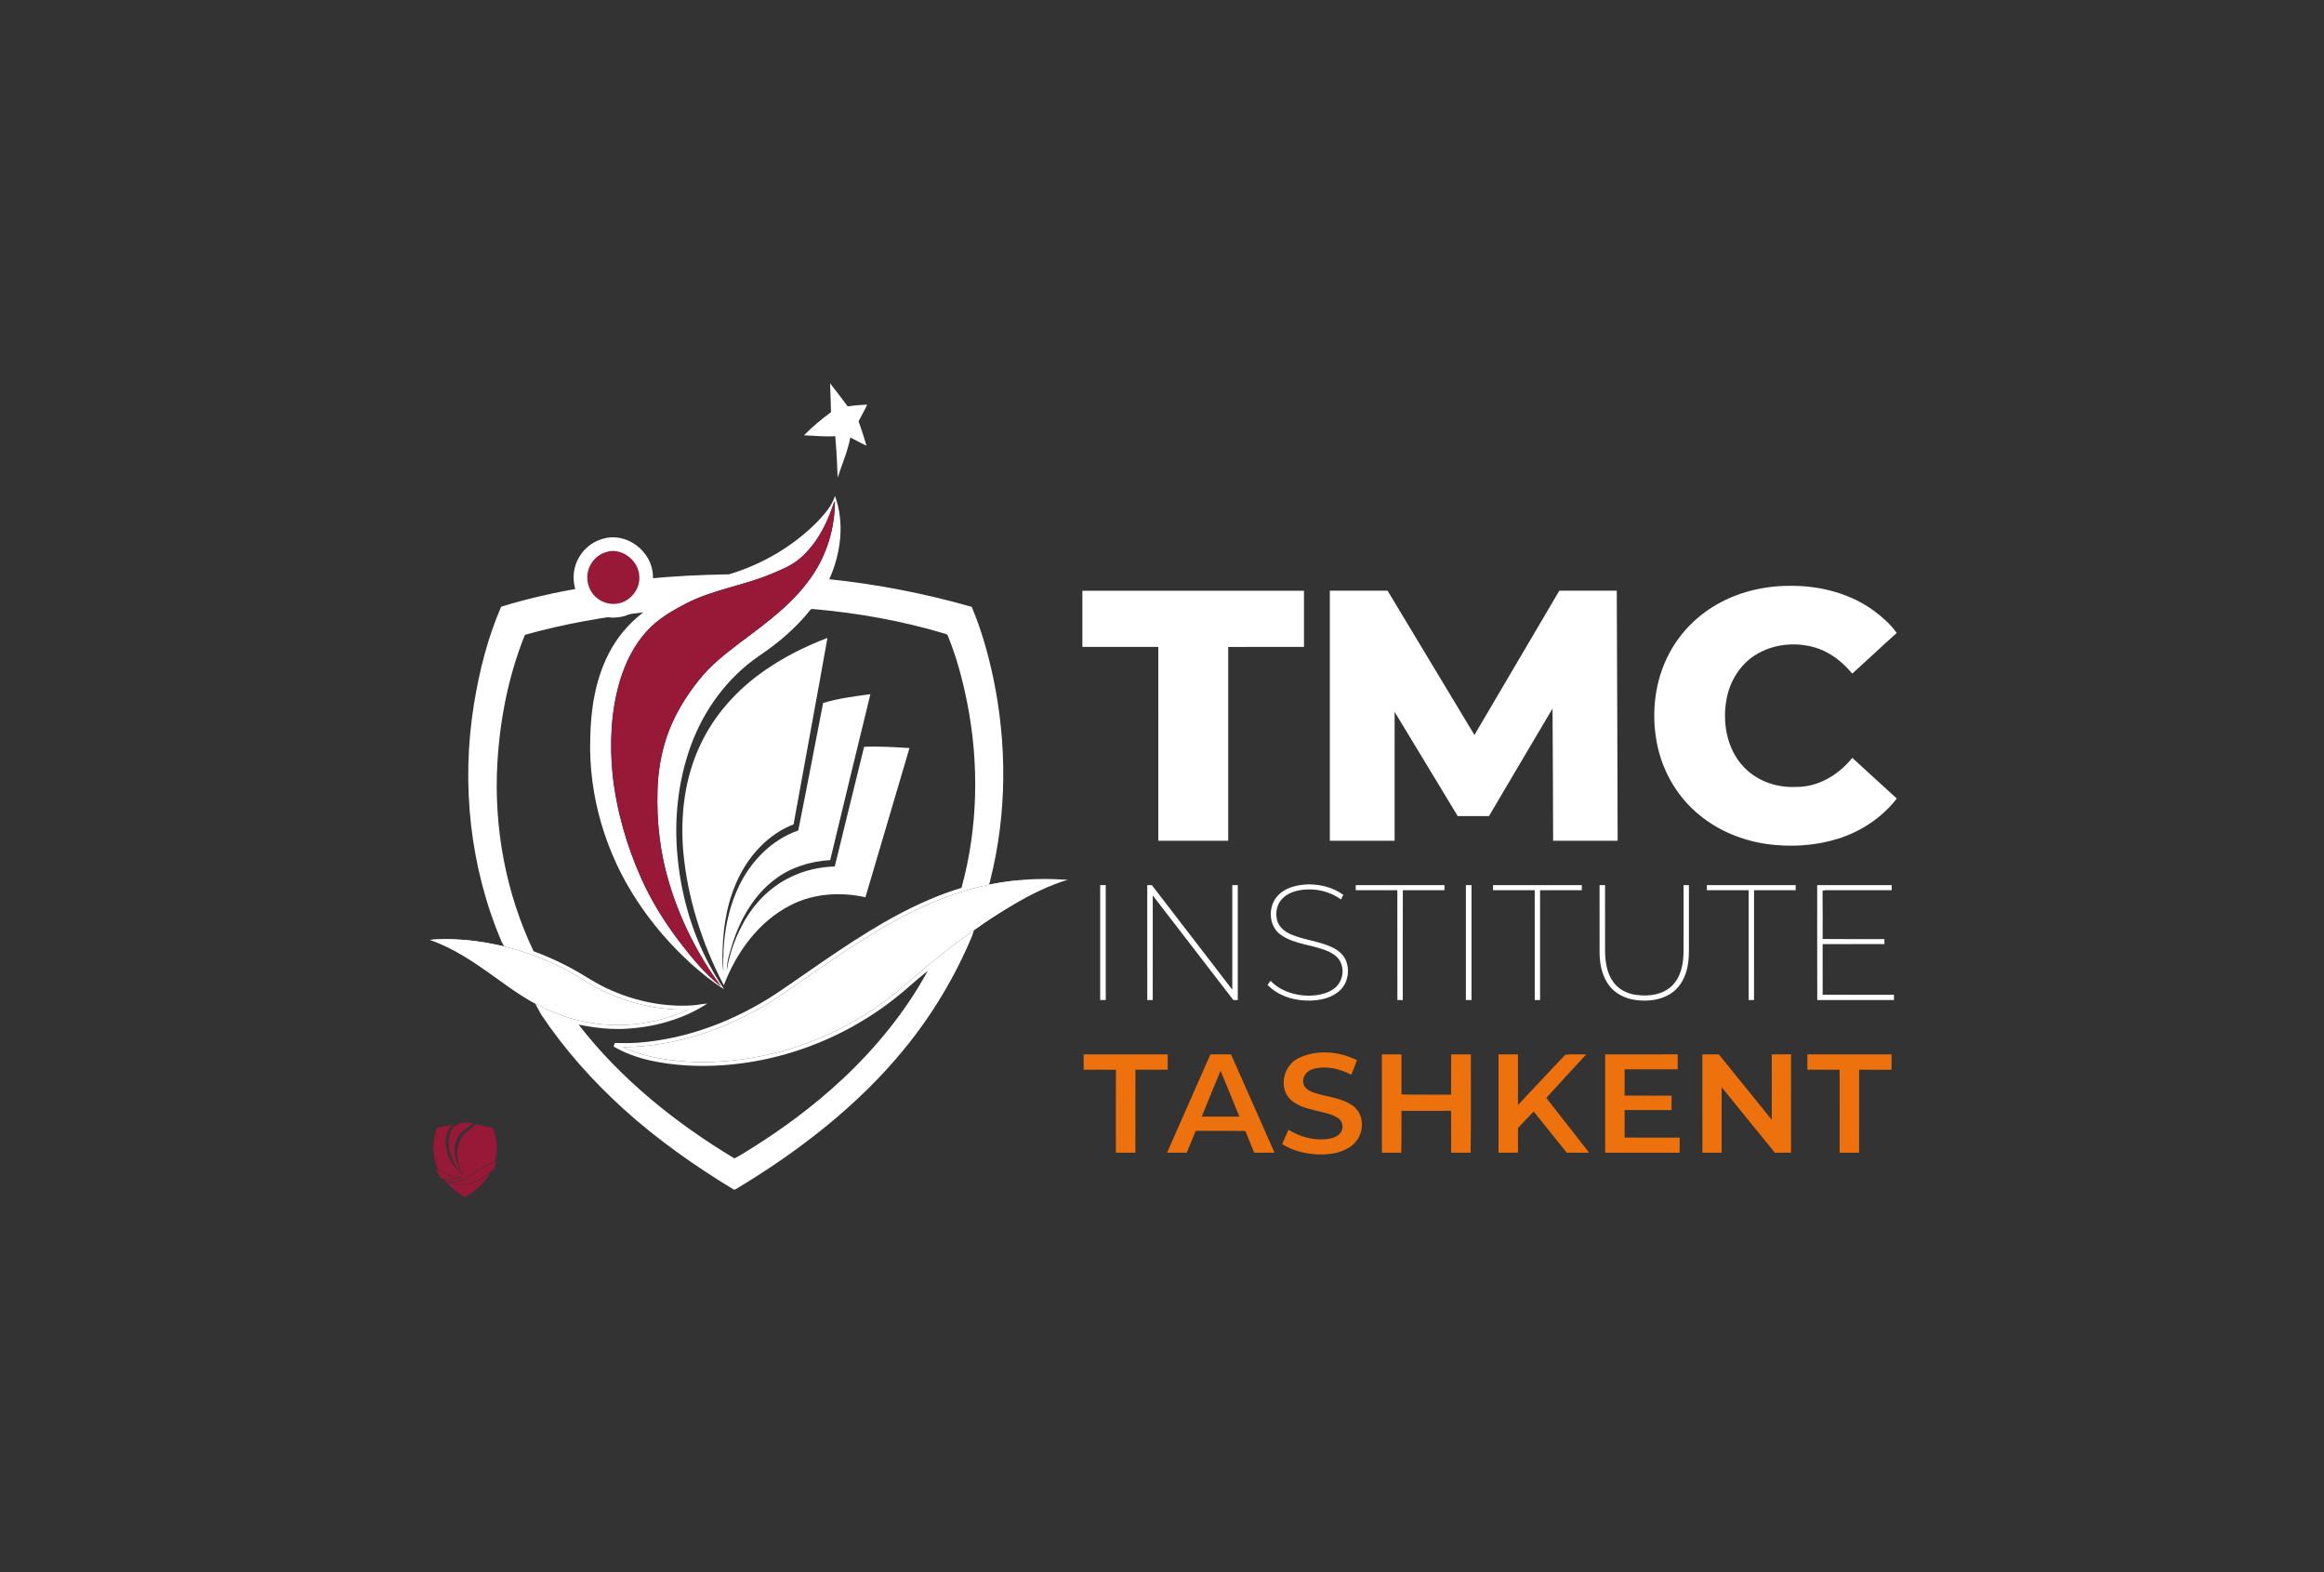<svg width="170" height="115" viewBox="0 0 170 115" fill="none" xmlns="http://www.w3.org/2000/svg">
<rect x="0" y="0" width="170" height="115" fill="#333333" stroke="none"/>
<g clip-path="url(#clip0_9422_29200)">
<path d="M59.826 38.128C60.333 37.583 60.851 37.003 61.079 36.275C61.798 38.248 61.511 40.485 60.661 42.37C64.183 42.734 67.672 43.418 71.079 44.388C71.785 46.049 72.273 47.798 72.652 49.562C73.676 54.439 73.661 59.559 72.433 64.398C72.429 64.489 72.436 64.352 72.433 64.444L71.094 68.501C69.846 71.465 68.182 74.252 66.145 76.731C62.789 80.857 58.325 84.298 53.786 87.003C53.745 87.028 53.694 87.027 53.653 87.002C50.833 85.291 48.046 83.333 45.601 81.109C43.341 79.059 41.293 76.76 39.59 74.217L36.692 68.887C36.69 68.959 36.693 68.815 36.692 68.887C34.382 63.461 33.728 57.369 34.663 51.55C35.06 49.097 35.668 46.659 36.66 44.379C38.619 43.773 40.625 43.333 42.643 42.978C42.389 42.181 42.573 41.255 43.147 40.644C43.797 39.906 44.935 39.664 45.816 40.099C46.663 40.491 47.234 41.412 47.206 42.354C49.241 42.136 51.286 42.047 53.333 42.01C55.764 41.278 58.038 39.953 59.826 38.128ZM60.974 36.845C60.49 38.329 59.742 39.78 58.555 40.814C57.941 41.363 57.168 41.666 56.421 41.98C54.39 42.833 52.163 43.127 50.194 44.141C49.166 44.675 48.138 45.27 47.345 46.135C46.38 47.175 45.741 48.483 45.336 49.839C44.688 52.05 44.589 54.394 44.815 56.678C45.105 59.311 45.847 61.884 46.929 64.294C47.641 65.889 48.572 67.375 49.616 68.769C50.547 69.992 51.526 71.204 52.742 72.151C51.062 69.876 49.763 67.31 48.948 64.593C48.286 62.41 48.022 60.114 48.095 57.835C48.129 56.464 48.357 55.095 48.806 53.8C49.322 52.326 50.139 50.974 51.11 49.765C52.002 48.622 53.163 47.743 54.307 46.875C56.182 45.474 58.122 44.051 59.442 42.07C60.515 40.485 61.069 38.569 61.075 36.654C61.05 36.702 60.999 36.797 60.974 36.845ZM44.259 40.258C43.788 40.405 43.373 40.729 43.118 41.157C42.717 41.796 42.716 42.66 43.104 43.305C43.506 44.001 44.333 44.412 45.124 44.3C46.14 44.192 46.977 43.211 46.912 42.178C46.891 40.886 45.494 39.823 44.259 40.258ZM59.253 44.639C58.201 45.96 56.898 47.056 55.505 47.992C53.183 49.587 51.448 51.975 50.501 54.635C49.588 57.199 49.298 59.978 49.564 62.685C49.883 66.122 51.017 69.503 52.963 72.352C52.105 71.825 51.327 71.178 50.572 70.512C49.094 69.173 47.774 67.656 46.67 65.99C44.317 62.472 43.036 58.217 43.177 53.965C43.216 51.872 43.549 49.733 44.505 47.853C45.107 46.653 45.992 45.601 47.056 44.794C44.139 45.138 41.23 45.639 38.398 46.436C37.196 49.417 36.57 52.618 36.382 55.825C36.114 60.536 37 65.323 39.029 69.579C39.853 69.883 40.66 70.235 41.44 70.641C42.562 71.198 43.568 71.967 44.729 72.447C46.585 73.259 48.627 73.672 50.651 73.539C51.015 73.52 51.369 73.423 51.734 73.412C50.004 74.538 47.961 75.111 45.918 75.244C44.714 75.332 43.508 75.183 42.327 74.949C45.423 78.947 49.419 82.147 53.719 84.732C54.063 84.573 54.377 84.357 54.702 84.163C57.186 82.632 59.545 80.886 61.68 78.885C64.115 76.596 66.261 73.966 67.867 71.015C67.033 71.663 66.272 72.402 65.437 73.048C61.169 76.411 55.699 78.226 50.283 77.938C48.425 77.819 46.514 77.503 44.882 76.55C44.906 76.484 44.952 76.353 44.976 76.289C45.559 76.311 46.143 76.308 46.726 76.267C50.294 75.989 53.737 74.668 56.731 72.713C58.318 71.651 59.867 70.531 61.46 69.477C64.228 67.63 67.138 65.911 70.334 64.943C71.547 60.529 71.634 55.83 70.738 51.346C70.407 49.697 69.97 48.063 69.335 46.505C69.303 46.381 69.159 46.376 69.064 46.335C65.994 45.421 62.828 44.85 59.641 44.565C59.512 44.569 59.334 44.493 59.253 44.639ZM73.984 64.444C72.061 64.67 70.179 65.204 68.388 65.941C65.258 67.237 62.424 69.135 59.644 71.057C58.182 72.052 56.764 73.124 55.202 73.959C52.249 75.564 48.934 76.57 45.566 76.598C47.264 77.385 49.151 77.628 51.001 77.688C56.408 77.774 61.803 75.795 65.931 72.278C68.536 70.006 71.251 67.836 74.24 66.1C75.47 65.399 71.318 65.776 72.676 65.368C71.303 65.284 75.35 64.264 73.984 64.444ZM31.455 68.748C33.183 69.346 34.712 70.39 36.188 71.453C37.543 72.436 38.921 73.421 40.483 74.04C43.606 75.35 47.269 75.291 50.337 73.852C47.725 73.914 45.107 73.181 42.885 71.797C41.3 70.793 39.58 70.002 37.782 69.472C35.734 68.881 33.585 68.572 31.455 68.748Z" fill="white"/>
<path fill-rule="evenodd" clip-rule="evenodd" d="M33.727 82.13H34.607C34.457 82.292 34.277 82.427 34.1 82.558C34.094 82.563 34.088 82.568 34.081 82.572L34.08 82.574C33.929 82.688 33.776 82.803 33.659 82.954C33.53 83.113 33.422 83.292 33.354 83.486C33.295 83.657 33.265 83.838 33.26 84.019C33.251 84.32 33.285 84.623 33.373 84.911C33.481 85.269 33.652 85.608 33.874 85.908C33.714 85.783 33.584 85.623 33.461 85.462C33.323 85.278 33.2 85.082 33.106 84.871C32.963 84.553 32.865 84.213 32.827 83.866C32.797 83.564 32.81 83.255 32.895 82.963C32.949 82.784 33.033 82.612 33.161 82.475C33.266 82.361 33.402 82.282 33.538 82.212C33.599 82.18 33.662 82.154 33.727 82.13ZM31.875 85.549L32.204 86.137C32.221 86.144 32.237 86.151 32.254 86.157C32.667 86.33 33.151 86.323 33.557 86.133C33.211 86.141 32.865 86.044 32.571 85.862C32.362 85.729 32.134 85.624 31.897 85.555C31.889 85.553 31.882 85.55 31.875 85.549ZM36.158 85.483C35.973 85.623 35.794 85.772 35.618 85.925C35.072 86.389 34.359 86.65 33.644 86.639C33.4 86.631 33.15 86.599 32.926 86.495C33.371 86.492 33.809 86.359 34.2 86.147C34.357 86.063 34.503 85.961 34.648 85.86C34.694 85.828 34.741 85.795 34.787 85.764C35.155 85.51 35.529 85.26 35.943 85.089C36.064 85.039 36.188 84.996 36.314 84.963L36.158 85.483ZM34.24 82.72C34.424 82.596 34.596 82.451 34.735 82.277C34.743 82.263 34.758 82.265 34.772 82.266C34.777 82.267 34.782 82.267 34.787 82.267C35.208 82.305 35.627 82.38 36.032 82.501C36.035 82.502 36.039 82.503 36.043 82.504C36.053 82.508 36.065 82.511 36.068 82.523C36.152 82.729 36.21 82.945 36.254 83.162C36.372 83.754 36.361 84.374 36.2 84.957C35.778 85.085 35.393 85.311 35.027 85.555C34.915 85.629 34.805 85.705 34.695 85.782C34.598 85.849 34.501 85.916 34.402 85.982C34.006 86.24 33.551 86.415 33.079 86.451C33.002 86.457 32.925 86.457 32.848 86.454C32.846 86.459 32.843 86.467 32.841 86.474C32.839 86.48 32.837 86.485 32.835 86.489C33.051 86.615 33.304 86.656 33.549 86.672C34.266 86.71 34.989 86.471 35.553 86.027C35.609 85.984 35.662 85.938 35.715 85.891C35.767 85.846 35.819 85.801 35.874 85.758C35.662 86.148 35.378 86.495 35.056 86.797C34.774 87.061 34.462 87.291 34.134 87.494C34.121 87.501 34.109 87.508 34.097 87.516C34.067 87.534 34.036 87.554 34.004 87.569C33.435 87.227 32.907 86.805 32.498 86.277C32.654 86.308 32.813 86.328 32.972 86.316C33.242 86.299 33.513 86.223 33.741 86.075C33.716 86.075 33.691 86.079 33.666 86.083C33.644 86.087 33.621 86.09 33.598 86.091C33.331 86.109 33.06 86.055 32.815 85.947C32.727 85.911 32.645 85.862 32.564 85.812C32.504 85.776 32.443 85.74 32.38 85.709C32.277 85.655 32.17 85.609 32.062 85.569C31.793 85.007 31.676 84.375 31.712 83.754C31.736 83.33 31.819 82.908 31.978 82.514C32.352 82.409 32.737 82.343 33.123 82.298C32.982 82.404 32.865 82.543 32.785 82.701C32.659 82.95 32.615 83.232 32.61 83.508C32.591 84.069 32.761 84.631 33.072 85.095C33.218 85.315 33.392 85.515 33.588 85.692C33.687 85.78 33.79 85.865 33.904 85.935C33.646 85.559 33.496 85.112 33.454 84.659C33.419 84.302 33.458 83.935 33.578 83.596C33.703 83.246 33.933 82.93 34.24 82.72Z" fill="#971837"/>
<path d="M125.845 44.072C127.483 43.197 129.354 42.813 131.2 42.853C133.279 42.878 135.395 43.441 137.091 44.687C137.705 45.149 138.296 45.667 138.745 46.299C137.65 47.28 136.582 48.29 135.491 49.275C134.847 48.496 134.04 47.832 133.092 47.472C131.554 46.905 129.737 47.051 128.349 47.947C127.268 48.649 126.541 49.834 126.305 51.102C125.939 52.959 126.376 55.097 127.839 56.376C128.801 57.227 130.107 57.625 131.376 57.561C132.991 57.585 134.497 56.679 135.492 55.435C136.579 56.425 137.665 57.417 138.75 58.41C137.671 59.804 136.142 60.816 134.475 61.342C132.794 61.875 130.993 61.977 129.251 61.74C127.472 61.484 125.739 60.786 124.338 59.638C122.714 58.332 121.597 56.419 121.203 54.366C120.774 52.149 121.045 49.765 122.118 47.769C122.953 46.193 124.281 44.899 125.845 44.072Z" fill="white"/>
<path d="M79.175 43.211C84.579 43.214 89.983 43.211 95.386 43.213C95.387 44.582 95.387 45.951 95.387 47.32C93.538 47.322 91.691 47.313 89.843 47.324C89.845 52.049 89.845 56.773 89.843 61.498C88.139 61.497 86.434 61.498 84.73 61.498C84.732 56.771 84.731 52.045 84.731 47.32C82.879 47.318 81.027 47.321 79.175 47.319C79.175 45.949 79.176 44.58 79.175 43.211Z" fill="white"/>
<path d="M97.278 43.207C98.686 43.208 100.094 43.205 101.502 43.209C103.613 46.73 105.742 50.24 107.854 53.761C109.925 50.244 111.989 46.721 114.064 43.206C115.465 43.209 116.866 43.206 118.266 43.207C118.292 49.303 118.316 55.401 118.33 61.497C116.757 61.498 115.184 61.498 113.611 61.497C113.597 58.275 113.595 55.053 113.567 51.832C112.003 54.445 110.472 57.077 108.918 59.696C108.156 59.695 107.394 59.698 106.631 59.694C105.104 57.147 103.545 54.617 102.016 52.069C102.016 55.212 102.015 58.354 102.016 61.497C100.437 61.498 98.857 61.497 97.278 61.498C97.278 55.401 97.278 49.304 97.278 43.207Z" fill="white"/>
<path d="M55.936 49.042C57.356 48.051 58.915 47.277 60.527 46.663C59.722 51.212 58.867 55.753 58.049 60.301C56.546 60.881 55.308 62.038 54.463 63.406C53.473 65.025 53.004 66.922 52.892 68.809C52.849 69.553 52.805 70.306 52.916 71.046C52.839 68.938 53.125 66.774 54.035 64.856C54.909 63.009 56.446 61.414 58.392 60.75C59.016 57.646 59.603 54.533 60.21 51.424C61.334 51.074 62.509 50.939 63.67 50.777C62.688 54.823 61.694 58.865 60.73 62.914C59.295 63 57.858 63.431 56.7 64.312C55.167 65.454 54.173 67.188 53.592 68.993C53.407 69.63 53.162 70.271 53.171 70.945C53.384 69.642 53.862 68.385 54.523 67.249C55.301 65.934 56.441 64.824 57.817 64.164C58.825 63.666 59.944 63.413 61.064 63.38C61.767 60.46 62.498 57.547 63.21 54.628C64.317 54.576 65.424 54.653 66.528 54.718C65.454 58.355 64.374 61.992 63.307 65.631C61.475 65.224 59.483 65.349 57.8 66.229C55.486 67.415 53.863 69.665 52.946 72.069C51.354 69.028 50.284 65.683 49.977 62.251C49.762 59.612 50.085 56.881 51.231 54.477C52.26 52.268 53.951 50.416 55.936 49.042Z" fill="white"/>
<path d="M93.501 65.485C94.073 64.886 94.934 64.713 95.728 64.689C96.621 64.692 97.536 64.923 98.266 65.459C98.207 65.57 98.15 65.682 98.092 65.792C97.133 65.098 95.863 64.889 94.728 65.198C94.276 65.335 93.83 65.592 93.588 66.014C93.342 66.41 93.312 66.913 93.431 67.356C93.574 67.82 93.974 68.145 94.403 68.332C95.392 68.77 96.504 68.835 97.482 69.309C97.877 69.501 98.243 69.796 98.431 70.206C98.753 70.927 98.62 71.853 98.049 72.413C97.487 72.972 96.669 73.159 95.904 73.19C94.757 73.229 93.538 72.89 92.721 72.041C92.793 71.94 92.867 71.841 92.942 71.744C93.661 72.496 94.72 72.827 95.736 72.833C96.379 72.816 97.06 72.711 97.59 72.312C98.159 71.895 98.371 71.061 98.075 70.416C97.922 70.043 97.582 69.793 97.231 69.624C96.091 69.09 94.734 69.118 93.684 68.375C92.769 67.734 92.731 66.256 93.501 65.485Z" fill="white"/>
<path d="M80.478 64.745C80.614 64.744 80.749 64.744 80.885 64.745C80.885 67.546 80.885 70.347 80.885 73.149C80.749 73.148 80.614 73.148 80.478 73.149C80.478 70.347 80.478 67.546 80.478 64.745Z" fill="white"/>
<path d="M83.923 73.149C83.921 70.347 83.922 67.546 83.922 64.745C84.006 64.745 84.173 64.745 84.256 64.744C86.217 67.295 88.186 69.841 90.142 72.395C90.141 69.844 90.142 67.294 90.142 64.743C90.274 64.743 90.408 64.745 90.543 64.747C90.543 67.548 90.542 70.349 90.543 73.151C90.434 73.15 90.327 73.149 90.22 73.15C88.249 70.604 86.293 68.047 84.324 65.5C84.321 68.05 84.323 70.599 84.322 73.149C84.189 73.149 84.055 73.149 83.923 73.149Z" fill="white"/>
<path d="M99.171 64.744C101.335 64.745 103.5 64.744 105.664 64.745C105.663 64.868 105.662 64.992 105.663 65.116C104.648 65.116 103.632 65.115 102.617 65.117C102.608 67.794 102.616 70.471 102.613 73.148C102.48 73.148 102.348 73.148 102.218 73.148C102.216 70.471 102.222 67.793 102.215 65.115C101.2 65.118 100.185 65.115 99.171 65.116C99.17 64.992 99.17 64.868 99.171 64.744Z" fill="white"/>
<path d="M107.229 64.745C107.365 64.744 107.502 64.744 107.641 64.745C107.641 67.546 107.641 70.347 107.641 73.148C107.502 73.148 107.365 73.148 107.229 73.15C107.229 70.348 107.229 67.546 107.229 64.745Z" fill="white"/>
<path d="M109.215 65.116C109.214 64.991 109.215 64.868 109.217 64.744C111.381 64.745 113.545 64.744 115.709 64.745C115.707 64.868 115.707 64.992 115.708 65.116C114.69 65.116 113.673 65.116 112.655 65.116C112.655 67.794 112.655 70.471 112.655 73.148C112.524 73.148 112.395 73.148 112.266 73.148C112.265 70.471 112.271 67.794 112.264 65.116C111.247 65.116 110.231 65.116 109.215 65.116Z" fill="white"/>
<path d="M117.008 64.744C117.141 64.744 117.275 64.745 117.409 64.746C117.411 66.345 117.408 67.944 117.411 69.543C117.416 70.329 117.534 71.157 117.997 71.811C118.384 72.37 119.036 72.694 119.697 72.774C120.472 72.878 121.315 72.806 121.986 72.368C122.603 71.968 122.953 71.252 123.067 70.538C123.176 70 123.149 69.451 123.152 68.906C123.152 67.518 123.152 66.132 123.152 64.745C123.282 64.744 123.412 64.745 123.544 64.746C123.544 66.132 123.544 67.519 123.544 68.907C123.546 69.603 123.567 70.312 123.375 70.988C123.193 71.687 122.775 72.34 122.155 72.718C121.4 73.18 120.473 73.264 119.615 73.145C118.883 73.041 118.166 72.693 117.712 72.093C117.199 71.421 117.022 70.555 117.009 69.723C117.008 68.063 117.009 66.403 117.008 64.744Z" fill="white"/>
<path d="M124.858 64.745C127.022 64.744 129.186 64.746 131.352 64.744C131.351 64.867 131.352 64.991 131.354 65.115C130.339 65.118 129.324 65.115 128.308 65.117C128.303 67.794 128.308 70.471 128.306 73.148C128.174 73.148 128.043 73.148 127.915 73.149C127.915 70.472 127.914 67.794 127.915 65.116C126.895 65.115 125.876 65.119 124.857 65.115C124.856 64.99 124.856 64.867 124.858 64.745Z" fill="white"/>
<path d="M132.933 73.151C132.92 70.349 132.931 67.546 132.927 64.744C134.743 64.746 136.559 64.744 138.376 64.745C138.375 64.868 138.375 64.991 138.377 65.115C136.937 65.117 135.497 65.116 134.057 65.116C133.81 65.119 133.56 65.094 133.319 65.154C133.335 66.331 133.326 67.508 133.325 68.685C134.831 68.704 136.338 68.688 137.844 68.693C137.844 68.784 137.845 68.966 137.846 69.058C136.339 69.059 134.833 69.056 133.326 69.059C133.327 70.293 133.326 71.526 133.327 72.759C135.065 72.77 136.803 72.76 138.541 72.764C138.54 72.892 138.541 73.02 138.543 73.149C136.673 73.149 134.803 73.146 132.933 73.151Z" fill="white"/>
<path d="M60.72 28.039C61.153 28.597 61.591 29.153 62.009 29.725C62.481 29.655 62.957 29.621 63.434 29.595C63.246 30.014 63.017 30.411 62.802 30.816C63.02 31.405 63.207 32.005 63.386 32.607C62.991 32.406 62.592 32.209 62.201 32.001C62.01 33.011 61.592 33.96 61.275 34.935C61.242 33.923 61.187 32.912 61.098 31.904C60.338 31.961 59.578 31.868 58.818 31.843C59.415 31.212 60.095 30.667 60.788 30.148C60.761 29.445 60.757 28.741 60.72 28.039Z" fill="white"/>
<path d="M60.974 36.845C60.999 36.797 61.05 36.702 61.075 36.654C61.07 38.569 60.515 40.485 59.442 42.07C58.123 44.051 56.183 45.474 54.307 46.875C53.163 47.743 52.002 48.622 51.11 49.765C50.139 50.974 49.322 52.326 48.806 53.8C48.358 55.095 48.129 56.464 48.096 57.835C48.023 60.114 48.286 62.409 48.948 64.593C49.763 67.31 51.062 69.876 52.742 72.151C51.526 71.204 50.547 69.992 49.616 68.769C48.572 67.375 47.641 65.889 46.929 64.294C45.847 61.884 45.105 59.311 44.815 56.678C44.589 54.394 44.688 52.05 45.336 49.839C45.741 48.483 46.38 47.175 47.345 46.135C48.138 45.27 49.166 44.675 50.194 44.141C52.164 43.127 54.39 42.833 56.421 41.98C57.168 41.666 57.942 41.363 58.556 40.814C59.742 39.78 60.49 38.329 60.974 36.845Z" fill="#971837"/>
<path d="M47.266 42.167C47.253 41.407 46.836 40.718 46.245 40.283C45.654 39.847 44.882 39.661 44.153 39.916C43.601 40.09 43.116 40.469 42.817 40.97C42.346 41.72 42.344 42.732 42.8 43.489C43.272 44.305 44.24 44.787 45.169 44.655C46.361 44.529 47.341 43.381 47.266 42.167Z" fill="#971837" stroke="white"/>
<path d="M73.984 64.444C75.35 64.264 76.732 64.268 78.105 64.353C76.747 64.76 75.47 65.399 74.24 66.1C71.251 67.836 68.536 70.006 65.931 72.278C61.803 75.795 56.408 77.775 51.001 77.688C49.151 77.628 47.264 77.385 45.566 76.598C48.934 76.57 52.249 75.564 55.202 73.959C56.764 73.124 58.182 72.053 59.644 71.057C62.424 69.135 65.258 67.237 68.388 65.941C70.18 65.204 72.061 64.67 73.984 64.444Z" fill="white"/>
<path d="M31.455 68.748C33.585 68.572 35.735 68.881 37.782 69.473C39.58 70.002 41.3 70.793 42.885 71.797C45.108 73.181 47.725 73.914 50.338 73.852C47.269 75.292 43.606 75.35 40.483 74.041C38.921 73.421 37.543 72.436 36.188 71.453C34.712 70.391 33.183 69.346 31.455 68.748Z" fill="white"/>
<path d="M95.025 77.38C96.354 76.754 97.968 76.902 99.261 77.551C99.138 77.91 98.99 78.26 98.843 78.61C98.001 78.18 97.012 77.935 96.083 78.189C95.656 78.296 95.266 78.691 95.331 79.162C95.356 79.565 95.743 79.793 96.081 79.914C97.029 80.243 98.099 80.278 98.944 80.871C99.496 81.243 99.713 81.97 99.592 82.609C99.502 83.163 99.151 83.657 98.677 83.943C97.991 84.376 97.155 84.471 96.363 84.44C95.464 84.394 94.554 84.177 93.789 83.685C93.944 83.336 94.102 82.988 94.254 82.639C95.061 83.143 96.024 83.41 96.974 83.332C97.383 83.29 97.859 83.189 98.09 82.805C98.31 82.478 98.204 81.996 97.877 81.784C97.415 81.468 96.847 81.392 96.318 81.256C95.535 81.057 94.625 80.853 94.151 80.124C93.577 79.178 94.034 77.831 95.025 77.38Z" fill="#ED720E"/>
<path d="M79.269 77.124C81.319 77.125 83.367 77.125 85.417 77.124C85.419 77.498 85.418 77.872 85.419 78.246C84.631 78.246 83.843 78.246 83.055 78.247C83.053 80.269 83.057 82.292 83.053 84.314C82.578 84.317 82.102 84.315 81.626 84.315C81.626 82.294 81.621 80.273 81.629 78.252C80.842 78.238 80.056 78.251 79.27 78.245C79.268 77.872 79.268 77.498 79.269 77.124Z" fill="#ED720E"/>
<path d="M88.541 77.125C89.045 77.126 89.547 77.119 90.051 77.128C91.106 79.526 92.168 81.92 93.23 84.315C92.735 84.316 92.24 84.313 91.746 84.317C91.528 83.79 91.309 83.263 91.103 82.732C89.891 82.709 88.679 82.729 87.467 82.722C87.245 83.251 87.031 83.784 86.811 84.315C86.33 84.316 85.851 84.316 85.371 84.314C86.426 81.916 87.483 79.521 88.541 77.125ZM89.283 78.322C88.817 79.438 88.361 80.557 87.908 81.679C88.825 81.677 89.742 81.681 90.659 81.676C90.201 80.557 89.752 79.435 89.283 78.322Z" fill="#ED720E"/>
<path d="M101.084 77.124C101.56 77.125 102.037 77.122 102.515 77.126C102.514 78.104 102.514 79.08 102.515 80.058C103.725 80.081 104.935 80.064 106.146 80.074C106.159 79.092 106.141 78.109 106.155 77.127C106.634 77.122 107.113 77.123 107.593 77.126C107.584 79.523 107.62 81.921 107.574 84.317C107.099 84.313 106.625 84.316 106.152 84.314C106.149 83.294 106.151 82.273 106.15 81.253C104.939 81.254 103.727 81.252 102.516 81.254C102.504 82.274 102.533 83.296 102.501 84.316C102.028 84.314 101.557 84.315 101.086 84.315C101.081 81.918 101.084 79.521 101.084 77.124Z" fill="#ED720E"/>
<path d="M109.616 77.125C110.09 77.124 110.564 77.124 111.038 77.125C111.04 78.359 111.035 79.593 111.04 80.826C112.198 79.608 113.334 78.367 114.499 77.155C114.997 77.081 115.522 77.145 116.032 77.126C115.058 78.187 114.075 79.241 113.111 80.311C114.157 81.644 115.202 82.977 116.244 84.315C115.699 84.316 115.155 84.314 114.61 84.316C113.806 83.309 112.991 82.313 112.19 81.305C111.794 81.694 111.424 82.109 111.04 82.509C111.037 83.109 111.037 83.709 111.04 84.309C110.565 84.321 110.09 84.313 109.615 84.315C109.615 81.918 109.614 79.522 109.616 77.125Z" fill="#ED720E"/>
<path d="M117.417 77.125C119.185 77.123 120.954 77.126 122.724 77.123C122.723 77.488 122.723 77.853 122.723 78.218C121.428 78.22 120.134 78.218 118.84 78.219C118.838 78.86 118.839 79.501 118.839 80.142C119.984 80.143 121.129 80.142 122.274 80.143C122.274 80.494 122.274 80.846 122.273 81.199C121.129 81.198 119.985 81.199 118.84 81.198C118.837 81.868 118.84 82.54 118.839 83.211C120.182 83.214 121.524 83.209 122.867 83.214C122.867 83.582 122.875 83.95 122.858 84.319C121.044 84.31 119.231 84.318 117.418 84.315C117.415 81.918 117.417 79.522 117.417 77.125Z" fill="#ED720E"/>
<path d="M124.529 77.124C124.929 77.124 125.33 77.124 125.731 77.124C127.024 78.718 128.31 80.318 129.603 81.912C129.603 80.316 129.602 78.721 129.604 77.124C130.074 77.124 130.544 77.125 131.014 77.123C131.013 79.521 131.018 81.917 131.012 84.315C130.618 84.316 130.226 84.313 129.834 84.318C128.524 82.729 127.238 81.119 125.938 79.522C125.933 81.12 125.94 82.717 125.935 84.315C125.466 84.316 124.998 84.315 124.53 84.316C124.525 81.918 124.529 79.522 124.529 77.124Z" fill="#ED720E"/>
<path d="M132.209 77.125C134.262 77.125 136.315 77.122 138.369 77.127C138.367 77.5 138.37 77.874 138.364 78.249C137.575 78.244 136.786 78.247 135.996 78.247C135.994 80.269 135.999 82.291 135.994 84.314C135.519 84.317 135.045 84.315 134.571 84.315C134.568 82.292 134.57 80.27 134.569 78.248C133.782 78.243 132.995 78.248 132.208 78.246C132.207 77.872 132.206 77.498 132.209 77.125Z" fill="#ED720E"/>
</g>
<defs>
<clipPath id="clip0_9422_29200">
<rect width="108" height="60" fill="white" transform="translate(31 28)"/>
</clipPath>
</defs>
</svg>
